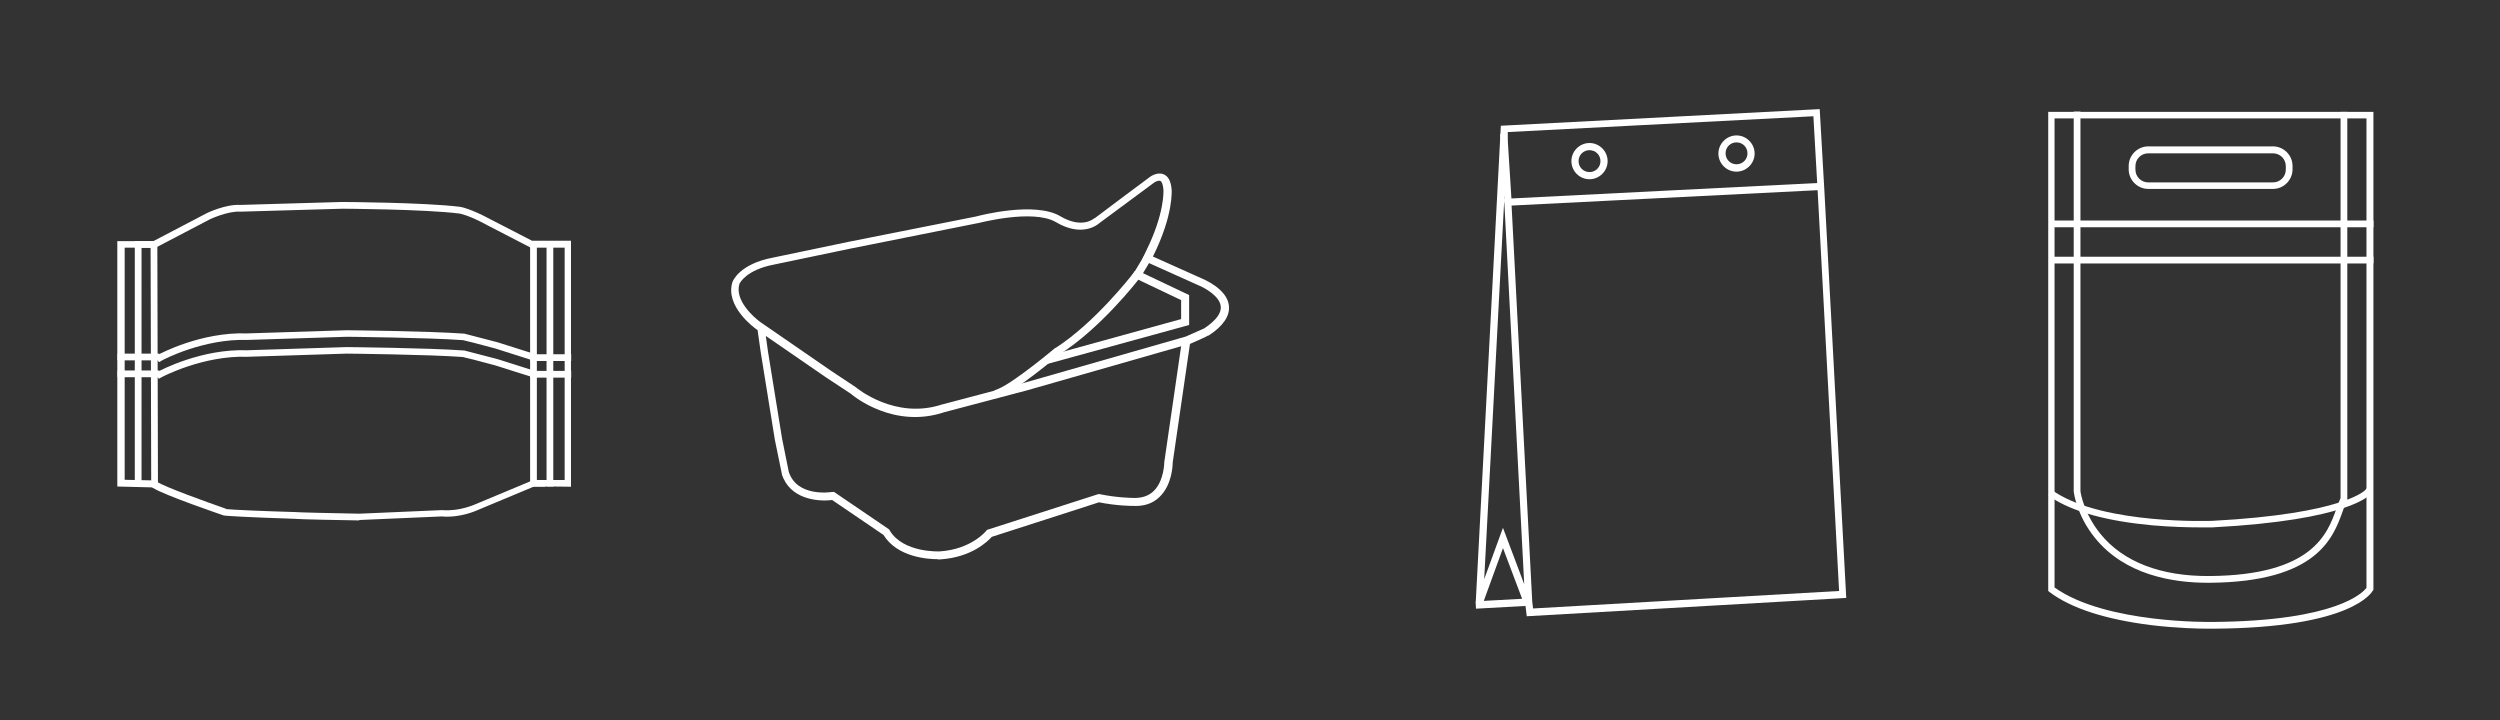 <?xml version="1.0" encoding="UTF-8"?>
<svg id="Layer_1" xmlns="http://www.w3.org/2000/svg" version="1.1" viewBox="0 0 1187 342">
  <rect x="0" y="0" width="1187" height="342" fill="#333333" stroke="none"/>
  <!-- Generator: Adobe Illustrator 29.8.3, SVG Export Plug-In . SVG Version: 2.1.1 Build 3)  -->
  <defs>
    <style>
      .st0 {
        fill: #fff;
      }
    </style>
  </defs>
  <g>
    <path class="st0" d="M75.4,171.9l-1.5-2.8,1.4-.8c.8-.4,20.3-10.8,42.1-10l47.2-1.5c.5,0,39.1.4,55.5,1.6h.3c0,0,7.5,1.9,15.8,4.1l18,5.7-1,3-17.9-5.7c-7.6-2.1-14.5-3.8-15.5-4-16.3-1.2-54.7-1.6-55.1-1.6l-47.2,1.5h0c-20.9-.7-40.3,9.5-40.5,9.7l-1.4.8Z"/>
    <path class="st0" d="M75.4,179.9l-1.5-2.8,1.4-.8c.8-.4,20.3-10.8,42.1-10l47.2-1.5c.5,0,39.1.4,55.5,1.6h.3c0,0,7.5,1.9,15.8,4.1l18,5.7-1,3-18-5.7c-7.6-2.1-14.5-3.8-15.5-4-16.3-1.2-54.7-1.6-55.1-1.6l-47.2,1.5h0c-20.9-.7-40.3,9.5-40.5,9.6l-1.4.8Z"/>
    <polygon class="st0" points="67.2 231.1 64 231.1 64 114.5 74.7 114.5 75 230.6 71.8 230.6 71.5 117.7 67.2 117.7 67.2 231.1"/>
    <rect class="st0" x="259.7" y="114.5" width="3.2" height="116.1" transform="translate(-.2 .4) rotate(0)"/>
    <polygon class="st0" points="259 231.1 251.7 231.1 251.7 114.5 254.9 114.5 254.9 227.9 259 227.9 259 231.1"/>
    <rect class="st0" x="55.8" y="167.9" width="19.8" height="3.2"/>
    <rect class="st0" x="55.8" y="175.9" width="19.8" height="3.2"/>
    <rect class="st0" x="251.7" y="168.2" width="19.5" height="3.2"/>
    <rect class="st0" x="251.7" y="176.1" width="19.5" height="3.2"/>
    <path class="st0" d="M170.6,247.1h0c-6.8-.1-28.8-.5-31.5-.8-20.9-.7-32-1.3-33-1.6-1.1-.4-27.9-9.5-33.4-13l-.7-.3-16.3-.4v-116.5h17.1l25.4-13.3c.4-.2,9-4.3,15.8-3.9l48.3-1.4c.4,0,39.3.2,56.1,2.3.2,0,5,.8,14.4,5.9l19.8,10.2h18.5v116.8l-17.3-.2-27.3,11.4c-.3.1-7.9,3.7-16.8,2.9l-39.1,1.7ZM107.2,241.7c1.8.3,20.6,1.1,32.1,1.4h.3c1.4.2,19.8.6,31.1.8l39.2-1.7h.1c8,.7,15.2-2.6,15.3-2.6l28-11.7h14.8c0,.1,0-110.3,0-110.3h-16.1l-20.5-10.6c-8.7-4.8-13.2-5.6-13.3-5.6-16.6-2.1-55.2-2.3-55.6-2.3l-48.4,1.4h0c-6-.4-14.2,3.5-14.3,3.5l-26,13.6h-14.7v110.2l13.7.3,1.7.7c3.9,2.5,23.1,9.4,32.8,12.8ZM107.2,241.7s0,0,0,0c0,0,0,0,0,0Z"/>
  </g>
  <g>
    <path class="st0" d="M445.2,265.5c-4.4,0-19.1-.8-25.7-11.5l-24.4-16.6c-7.1.9-20.2-.5-23.9-12.3v-.2c0,0-3.3-16.1-3.3-16.1l-6.7-41.5-1.5-10.6-.6-.4c-.6-.4-15.1-10.8-11.3-22.5.2-.4,3.3-8.5,19.3-11.5l35.9-7.5,60.4-12c1.8-.5,28-7.3,40.1-.1,10.3,6.1,15.9,1.1,16.1.9h.2c0-.1,25.8-19.3,25.8-19.3.3-.3,3.8-2.9,7-1.5,2.2,1,3.4,3.4,3.7,7.3,0,.4.9,11.9-8.7,31.3l-.2.4,23.2,10.4c.4.2,12.1,4.8,12.9,13,.5,4.8-2.7,9.6-9.6,14.1h-.3c0,.2-5.4,2.6-8.6,4l-8.2,56.3c0,1.4-.3,10.7-6.3,16.4-3.2,3.1-7.4,4.5-12.6,4.2-.7,0-7.5,0-16.1-1.7l-50.9,16.4c-1.8,2-9.4,9.7-24.4,10.7-.1,0-.6,0-1.3,0ZM395.9,233.5l.6.4,25.7,17.5.2.4c6.4,10.8,23.6,10,23.8,10,15-1,21.9-9.6,22-9.7l.4-.5.6-.2,52.3-16.8h.5c8.7,1.8,15.8,1.8,15.9,1.8h0c4.1.2,7.4-.9,9.8-3.2,5.1-4.9,5.1-13.8,5.1-13.8h0c0-.1,8-55,8-55l-73.4,21-39,10.3c-23.8,8-42.8-7.3-44.5-8.8l-11.7-7.7-28.6-19.7,1,7.2,6.7,41.4,3.2,15.9c3.9,12.1,19.8,9.7,20.4,9.6h.7ZM360.7,152.7l33.8,23.3,11.9,7.9c.2.2,18.6,15.6,41,8.1h.1s39-10.3,39-10.3l76.5-21.9c2.8-1.2,7.9-3.5,8.8-3.9,5.5-3.7,8.2-7.2,7.8-10.5-.5-4.9-7.9-8.9-10.7-10l-26.7-12,1.8-3.9c9.2-18.4,8.4-29.3,8.4-29.4-.2-2.3-.7-3.9-1.5-4.2-.9-.4-2.6.5-3.2,1l-25.8,19.1c-1,.9-8.3,6.7-20.5-.5-11-6.5-37,.5-37.3.5h-.1s-60.5,12.1-60.5,12.1l-35.9,7.5c-13.2,2.5-16.2,8.6-16.5,9.1-2.5,8,7.1,16.1,9.5,17.9Z"/>
    <path class="st0" d="M473.5,188.9l-1.4-3.5,1.7-.7c7.4-2.9,27-19.3,27.2-19.5h.2c18.7-12,36.3-34.7,36.5-35l1.1-1.5,3,2.3-1.1,1.5c-.7,1-18.2,23.4-37.4,35.6-1.7,1.4-20.3,17-28.1,20.1l-1.7.7Z"/>
    <path class="st0" d="M497.3,172.9l-1-3.6,64.5-17.8v-9l-23.5-11.2,1.1-1.8c1-1.7,3.8-6.3,4.2-7l.9-1.6,3.3,1.8-.9,1.6c-.3.6-2,3.4-3.2,5.4l21.9,10.4v14.2l-67.3,18.5Z"/>
  </g>
  <g>
    <rect class="st0" x="713.3" y="63.6" width="3.4" height="32.6" transform="translate(-3.6 44.9) rotate(-3.6)"/>
    <path class="st0" d="M754.7,85.1c-4.8,0-8.6-3.9-8.6-8.6s3.9-8.6,8.6-8.6,8.6,3.9,8.6,8.6-3.9,8.6-8.6,8.6ZM754.7,71.3c-2.9,0-5.2,2.3-5.2,5.2s2.3,5.2,5.2,5.2,5.2-2.3,5.2-5.2-2.3-5.2-5.2-5.2Z"/>
    <path class="st0" d="M824.5,81.5c-4.8,0-8.6-3.9-8.6-8.6s3.9-8.6,8.6-8.6,8.6,3.9,8.6,8.6-3.9,8.6-8.6,8.6ZM824.5,67.6c-2.9,0-5.2,2.3-5.2,5.2s2.3,5.2,5.2,5.2,5.2-2.3,5.2-5.2-2.3-5.2-5.2-5.2Z"/>
    <path class="st0" d="M724.9,292.5l-.6-4.8-23.5,1.3-.2-3.4h.1s11.9-225.9,11.9-225.9l151.4-7.9,2,35h0s.2,3.4.2,3.4h0l10.4,193.7-151.8,8.7ZM727.5,285.6l.4,3.3,145.3-8.3-10.2-190.3-145.3,7.3,9.8,187.9ZM713.6,260.3l-9.1,25,18.2-1-9.1-24.1ZM713.6,250.6l10.1,26.8-9.5-182.3-9.5,179.9,8.9-24.4ZM715.9,62.8l-1.7,31.6,148.6-7.5-1.8-31.7-145.1,7.5Z"/>
  </g>
  <g>
    <path class="st0" d="M1048.6,298.5c-4.2,0-14.9-.2-27.3-1.7-21.5-2.7-37.8-7.9-48.2-15.7l-.6-.5V53.1h154.4v226.9l-.2.3c-.4.7-9.5,17.9-76.2,18.2,0,0-.7,0-1.8,0ZM975.6,279c24.2,17.2,74.3,16.3,74.8,16.3,59.5-.4,71.7-14.2,73.2-16.2V56.2h-148.1v222.8Z"/>
    <path class="st0" d="M1044.3,250.4c-5.3,0-13.5-.2-22.7-1-21.3-2-37.4-6.4-47.7-13.2l-1.3-.9,1.7-2.6,1.3.9c23.8,15.6,74.2,13.7,74.7,13.7,62.7-3.3,72.7-14.6,72.8-14.7l1-1.2,2.4,1.9-.9,1.2c-.4.5-10.1,12.5-75.2,15.9,0,0-2.4,0-6.2,0Z"/>
    <rect class="st0" x="973.2" y="104.7" width="153.7" height="3.2"/>
    <rect class="st0" x="973.2" y="121.9" width="153.7" height="3.2"/>
    <path class="st0" d="M1079.2,89.7h-59.2c-5.1,0-9.3-4.2-9.3-9.3v-1.6c0-5.1,4.2-9.3,9.3-9.3h59.2c5.1,0,9.3,4.2,9.3,9.3v1.6c0,5.1-4.2,9.3-9.3,9.3ZM1020,72.8c-3.4,0-6.1,2.7-6.1,6.1v1.6c0,3.4,2.7,6.1,6.1,6.1h59.2c3.4,0,6.1-2.7,6.1-6.1v-1.6c0-3.4-2.7-6.1-6.1-6.1h-59.2Z"/>
    <path class="st0" d="M1048.2,276.7c-16.8,0-39.4-3.8-53.5-21.3-8.7-10.7-10-21.4-10.1-21.9v-.2s0-180.3,0-180.3h3.2v180.2c.1,1,1.7,10.7,9.5,20.3,10.8,13.3,28.7,20.2,51.9,20,48.8-.4,55.9-20.1,60.1-31.9.7-1.9,1.3-3.6,2-5.1V53.1h3.2v184.3l-.2.3c-.7,1.4-1.3,3.1-2,5.1-4.5,12.5-12.1,33.5-63.1,33.9-.3,0-.6,0-1,0Z"/>
  </g>
</svg>